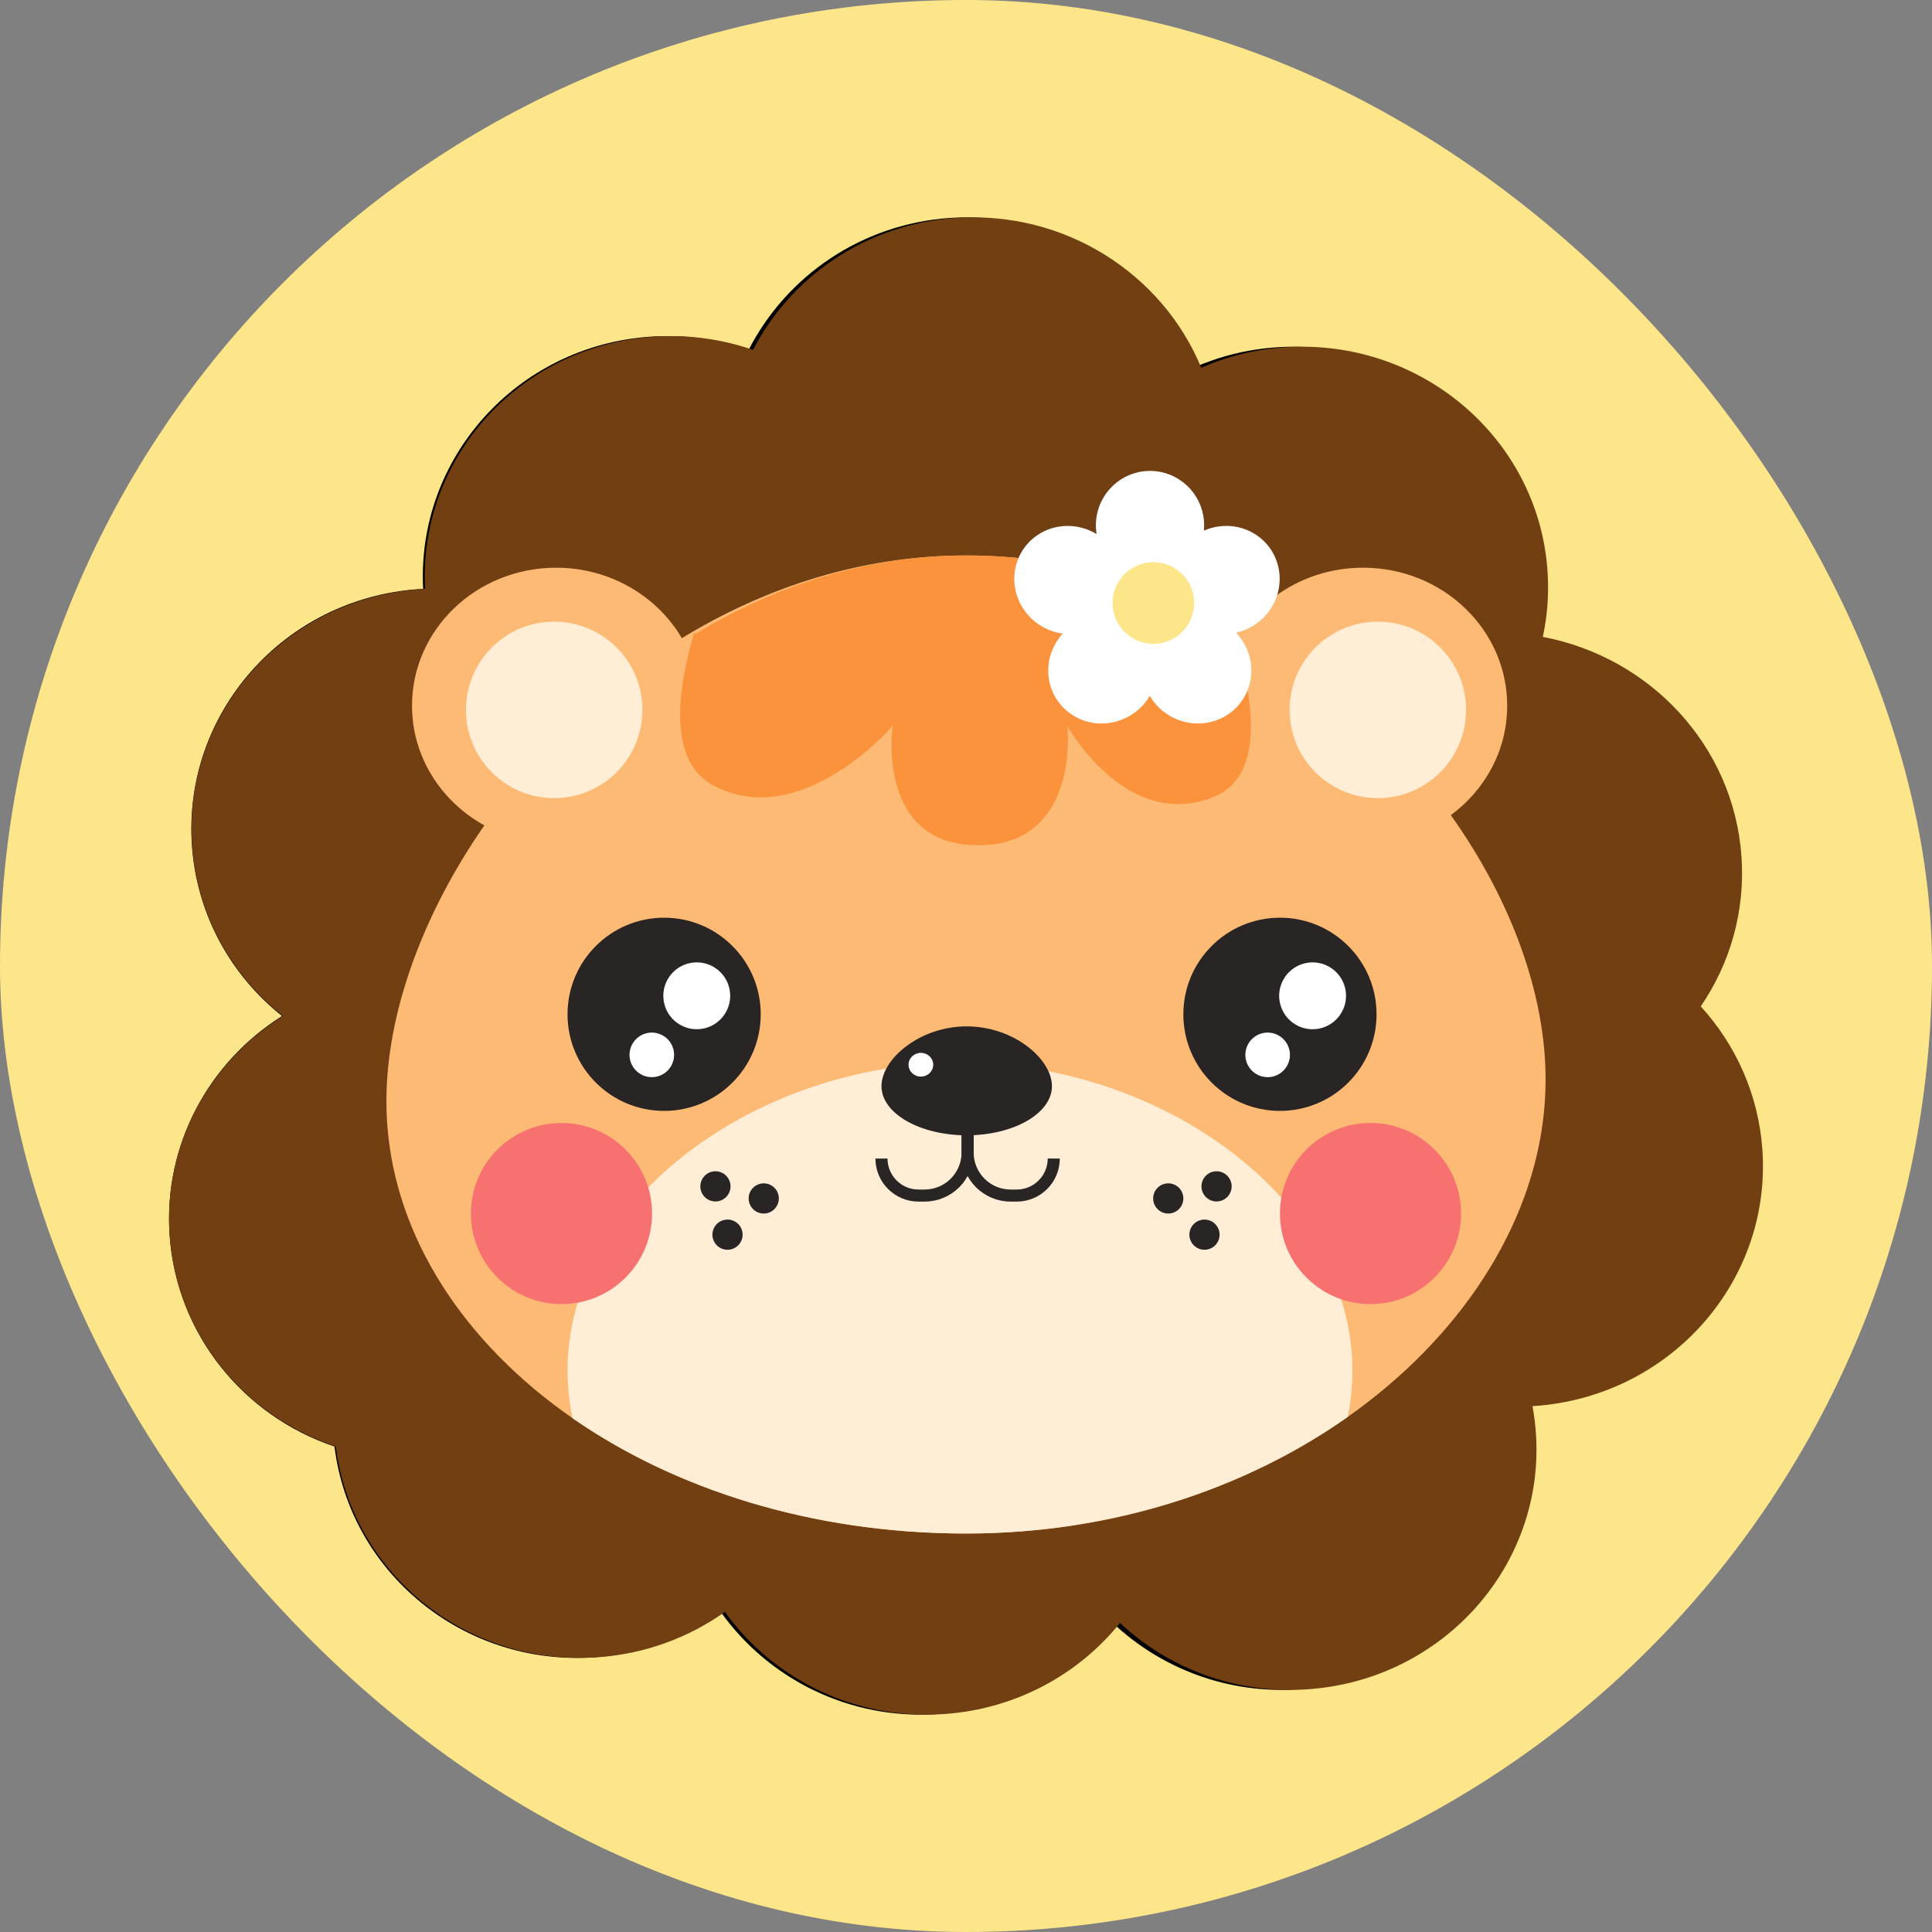 <svg fill="none" height="160" viewBox="0 0 160 160" width="160" xmlns="http://www.w3.org/2000/svg" xmlns:xlink="http://www.w3.org/1999/xlink"><rect x="0" y="0" width="160" height="160" fill="#808080" stroke="none"/><linearGradient id="a" gradientUnits="userSpaceOnUse" x1="79.5" x2="79.5" y1="18" y2="142"><stop offset="0" stopColor="#764c24"/><stop offset="1" stopColor="#58391b"/></linearGradient><rect fill="#fde68a" height="160" rx="80" width="160"/><path d="m107.566 139.901c-5.926.406-11.432-1.743-15.407-5.495-3.408 4.258-8.559 7.139-14.484 7.545-7.349.504-14.055-2.924-17.991-8.464-2.969 2.133-6.563 3.494-10.5 3.764-10.793.741-20.197-6.998-21.482-17.454-7.472-2.51-13.069-9.23-13.652-17.471-.533-7.536 3.266-14.385 9.309-18.182-4.215-3.355-7.057-8.36-7.463-14.104-.776-10.971 7.628-20.484 18.77-21.249.126-.009.252-.016.377-.022-.567-10.816 7.774-20.128 18.793-20.884 2.86-.196 5.623.203 8.163 1.091 3.104-6.07 9.286-10.42 16.671-10.927 8.965-.615 16.972 4.621 20.164 12.405 2.115-.934 4.428-1.524 6.875-1.692 11.143-.764 20.805 7.51 21.581 18.481.134 1.89-.005 3.737-.383 5.503 8.778 1.67 15.675 8.972 16.325 18.17.324 4.572-.947 8.89-3.345 12.428 2.873 3.176 4.74 7.28 5.063 11.851.777 10.971-7.627 20.485-18.77 21.249-.041.003-.082.005-.123.008.132.719.226 1.453.279 2.199.776 10.971-7.628 20.485-18.77 21.249z" fill="url(#a)"/><path d="m108.28 139.901c-5.971.406-11.519-1.743-15.524-5.495-3.434 4.258-8.624 7.139-14.594 7.545-7.405.504-14.162-2.924-18.128-8.464-2.991 2.133-6.614 3.494-10.58 3.764-10.875.741-20.351-6.998-21.646-17.454-7.529-2.51-13.169-9.23-13.757-17.471-.537-7.536 3.291-14.385 9.38-18.182-4.247-3.355-7.111-8.36-7.52-14.104-.782-10.971 7.686-20.484 18.914-21.249.127-.009.254-.016.38-.022-.571-10.816 7.833-20.128 18.936-20.884 2.882-.196 5.666.203 8.226 1.091 3.127-6.07 9.357-10.42 16.798-10.927 9.034-.615 17.102 4.621 20.317 12.405 2.13-.934 4.463-1.524 6.928-1.692 11.228-.764 20.964 7.51 21.746 18.481.135 1.89-.005 3.737-.386 5.503 8.845 1.67 15.794 8.972 16.45 18.17.326 4.572-.954 8.89-3.371 12.428 2.895 3.176 4.776 7.28 5.102 11.851.782 10.971-7.686 20.485-18.914 21.249-.041.003-.083.005-.124.008.134.719.228 1.453.282 2.199.782 10.971-7.686 20.485-18.914 21.249z" fill="#713f12"/><path d="m128 89.42c0 19.212-20.904 37.58-48 37.58-27.096 0-48-16.59-48-35.803 0-7.237 2.966-15.436 8.113-22.844-3.58-1.972-5.991-5.672-5.991-9.911 0-6.311 5.343-11.426 11.934-11.426 4.47 0 8.366 2.353 10.411 5.836 6.899-4.215 14.903-6.852 23.534-6.852 8.392 0 16.19 2.322 22.957 6.098 2.14-3.065 5.787-5.083 9.927-5.083 6.591 0 11.934 5.116 11.934 11.426 0 3.693-1.83 6.977-4.669 9.065 4.985 7.001 7.851 14.799 7.851 21.913z" fill="#fdba74"/><circle cx="45.895" cy="58.79" fill="#ffedd5" r="7.308"/><circle cx="114.105" cy="58.79" fill="#ffedd5" r="7.308"/><path clip-rule="evenodd" d="m47.414 117.448c-.272-1.287-.414-2.605-.414-3.948 0-14.083 15.655-25.5 32.5-25.5s32.5 11.417 32.5 25.5c0 1.308-.135 2.593-.393 3.847-8.361 5.895-19.351 9.653-31.607 9.653-12.741 0-24.112-3.668-32.586-9.552z" fill="#ffedd5" fill-rule="evenodd"/><path clip-rule="evenodd" d="m57.498 52.384c-1.345 4.515-2.261 10.546 1.502 12.616 7.276 4 14.921-4.881 14.921-4.881s-1.421 9.881 7.079 9.881c8.5-0 7.395-9.881 7.395-9.881s4.868 8.799 12.105 5.881c4.673-1.884 3.103-9.256 1.404-14.244-.01.014-.02.028-.03.042-6.448-3.59-13.878-5.797-21.874-5.797-8.225 0-15.851 2.507-22.425 6.514-.025-.043-.051-.086-.077-.129z" fill="#fb923c" fill-rule="evenodd"/><path d="m80.134 89.412v6.033c0 1.97 1.597 3.567 3.567 3.567h.498c1.695 0 3.069-1.374 3.069-3.069" stroke="#292524" strokeLinecap="round" stroke-linejoin="round" strokeWidth="2"/><path d="m80.134 89.412v6.033c0 1.97-1.597 3.567-3.567 3.567h-.498c-1.695 0-3.069-1.374-3.069-3.069" stroke="#292524" strokeLinecap="round" stroke-linejoin="round" strokeWidth="2"/><path d="m87.118 89.952c0 2.247-3.16 4.069-7.059 4.069s-7.059-1.822-7.059-4.069 3.16-4.952 7.059-4.952 7.059 2.704 7.059 4.952z" fill="#292524"/><ellipse cx="76.263" cy="88.176" fill="#fff" rx="1.023" ry=".983"/><circle cx="55" cy="84" fill="#292524" r="8"/><circle cx="57.701" cy="82.466" fill="#fff" r="2.769" transform="matrix(-.866 -.5 .5 -.866 66.438 182.734)"/><circle cx="53.978" cy="87.358" fill="#fff" r="1.846" transform="matrix(-.866 -.5 .5 -.866 57.046 190.001)"/><circle cx="106" cy="84" fill="#292524" r="8"/><circle cx="108.701" cy="82.466" fill="#fff" r="2.769" transform="matrix(-.866 -.5 .5 -.866 161.606 208.235)"/><circle cx="104.978" cy="87.358" fill="#fff" r="1.846" transform="matrix(-.866 -.5 .5 -.866 152.213 215.501)"/><circle cx="46.5" cy="100.5" fill="#f87171" r="7.5"/><circle cx="113.5" cy="100.5" fill="#f87171" r="7.5"/><g fill="#292524"><circle cx="59.25" cy="98.25" r="1.25"/><circle cx="63.25" cy="99.25" r="1.25"/><circle cx="60.25" cy="102.25" r="1.25"/><circle cx="1.25" cy="1.25" r="1.25" transform="matrix(-1 0 0 1 102 97)"/><circle cx="1.25" cy="1.25" r="1.25" transform="matrix(-1 0 0 1 98 98)"/><circle cx="1.25" cy="1.25" r="1.25" transform="matrix(-1 0 0 1 101 101)"/></g><path d="m99.702 43.945c.013-.142.02-.286.02-.432 0-2.493-2.007-4.513-4.483-4.513s-4.483 2.021-4.483 4.513c0 .242.019.479.055.711-1.494-.904-3.427-.92-4.926.112-2.028 1.397-2.494 4.184-1.04 6.226.775 1.089 1.939 1.745 3.164 1.91-.124.137-.242.282-.352.436-1.454 2.042-.988 4.829 1.04 6.226 2.028 1.397 4.85.874 6.304-1.168.078-.11.151-.223.219-.337.067.114.14.227.219.337 1.454 2.042 4.276 2.565 6.304 1.168 2.028-1.397 2.494-4.184 1.04-6.226-.129-.181-.269-.351-.418-.508 1.076-.242 2.075-.869 2.765-1.838 1.454-2.042.988-4.829-1.04-6.226-1.325-.912-2.989-1.006-4.389-.391z" fill="#fff"/><circle cx="95.493" cy="49.947" fill="#fde68a" r="3.382" transform="matrix(.909 .417 -.417 .909 29.541 -35.282)"/></svg>